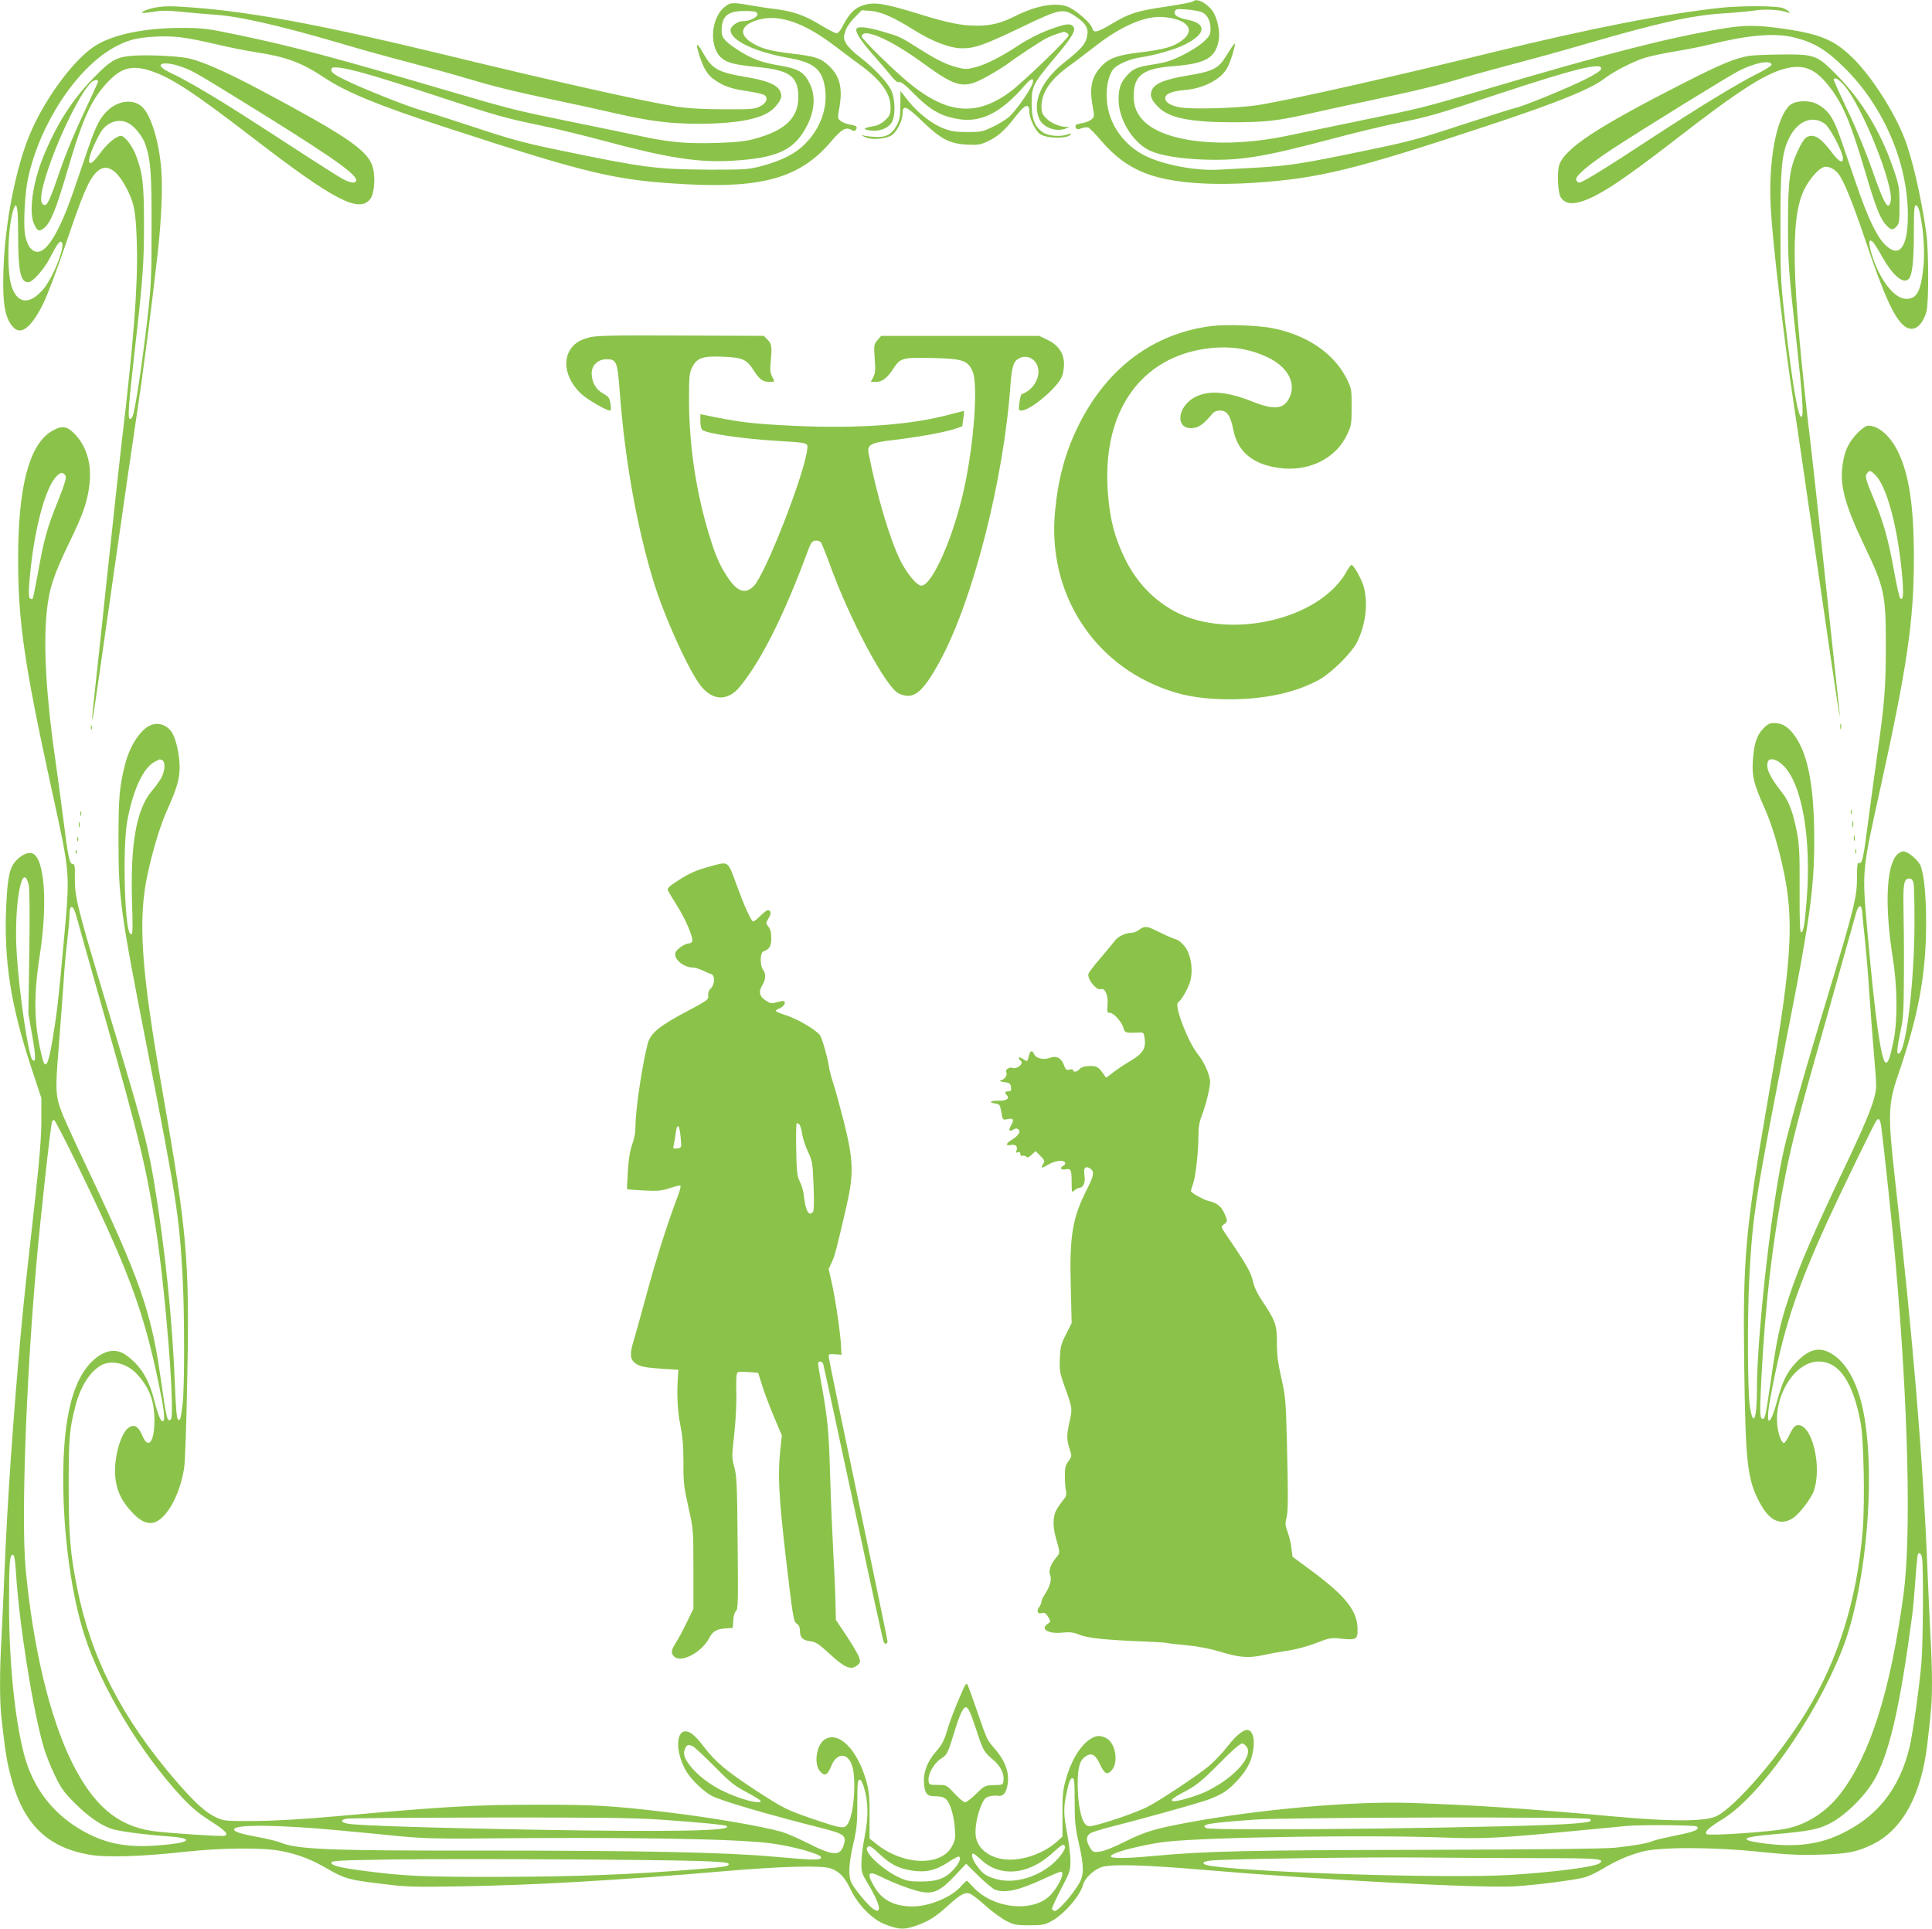 <?xml version="1.0" standalone="no"?>
<!DOCTYPE svg PUBLIC "-//W3C//DTD SVG 20010904//EN"
 "http://www.w3.org/TR/2001/REC-SVG-20010904/DTD/svg10.dtd">
<svg version="1.0" xmlns="http://www.w3.org/2000/svg"
 width="1280pt" height="1278pt" viewBox="0 0 1280 1278"
 preserveAspectRatio="xMidYMid meet">
<g transform="translate(0,1278) scale(0.1,-0.1)"
fill="#8bc34a" stroke="none">
<path d="M7905 12771 c-6 -6 -87 -21 -181 -35 -192 -28 -244 -45 -362 -116
-94 -56 -117 -61 -126 -26 -8 31 -94 108 -152 137 -78 37 -212 16 -359 -58
-90 -46 -159 -63 -252 -63 -104 0 -190 17 -393 80 -188 58 -268 74 -324 64
-79 -13 -124 -51 -172 -145 -15 -31 -31 -49 -42 -49 -10 0 -58 25 -107 55
-102 63 -180 90 -298 105 -45 5 -120 17 -167 25 -118 21 -134 20 -174 -15 -89
-78 -97 -265 -16 -334 41 -34 86 -45 246 -61 193 -19 253 -57 262 -168 13
-158 -74 -250 -294 -308 -59 -16 -122 -22 -249 -26 -189 -6 -306 4 -485 42
-63 14 -270 56 -460 95 -388 79 -411 85 -855 215 -742 218 -1000 286 -1360
362 -217 45 -239 48 -385 48 -233 0 -436 -40 -557 -111 -141 -81 -340 -346
-443 -588 -94 -221 -167 -590 -177 -901 -8 -229 10 -328 68 -386 51 -51 121 6
198 165 27 56 94 234 149 396 108 319 148 414 198 466 63 68 136 28 207 -112
48 -95 58 -155 64 -374 7 -266 -23 -654 -102 -1310 -13 -113 -56 -506 -95
-875 -39 -368 -77 -726 -85 -795 -8 -69 -14 -136 -14 -150 1 -32 5 -4 139 935
61 429 131 911 155 1070 40 263 99 713 140 1080 24 215 33 420 24 547 -14 192
-72 378 -134 426 -58 46 -149 35 -216 -25 -55 -50 -80 -97 -134 -253 -25 -74
-71 -206 -100 -292 -117 -339 -220 -466 -292 -360 -12 18 -25 58 -29 90 -9 75
2 270 21 357 76 357 314 723 562 866 90 52 158 70 280 76 128 7 201 -3 413
-52 80 -19 192 -41 250 -50 209 -32 307 -69 460 -170 147 -98 363 -186 815
-333 944 -308 1117 -348 1588 -373 505 -26 750 46 951 281 71 84 99 100 136
80 18 -10 24 -9 31 1 12 19 3 27 -41 34 -22 4 -49 14 -61 24 -19 15 -20 21
-10 76 26 137 7 218 -65 287 -54 52 -93 65 -240 82 -152 18 -212 34 -276 75
-83 53 -71 111 30 145 140 48 310 -7 521 -167 52 -40 124 -94 160 -120 148
-107 211 -194 211 -288 0 -46 -4 -55 -35 -85 -22 -20 -50 -36 -73 -39 -71 -12
-81 -21 -31 -29 58 -9 116 10 143 47 31 41 29 165 -2 224 -29 56 -119 150
-207 216 -38 29 -79 69 -89 89 -18 32 -18 40 -7 77 7 26 31 62 61 93 l49 50
58 -4 c69 -5 155 -43 282 -123 125 -79 244 -125 325 -125 87 0 145 21 396 141
253 122 275 126 358 69 70 -48 88 -82 72 -140 -13 -48 -42 -79 -154 -168 -145
-116 -208 -257 -162 -367 26 -61 115 -93 181 -65 l20 9 -20 0 c-46 2 -101 25
-132 56 -28 28 -33 40 -33 82 1 92 62 180 189 270 36 26 111 83 166 126 176
137 334 204 454 194 161 -14 216 -87 119 -157 -56 -41 -119 -58 -273 -77 -151
-17 -210 -39 -261 -95 -64 -71 -78 -141 -53 -273 10 -56 10 -60 -11 -77 -12
-10 -40 -21 -61 -24 -43 -7 -51 -14 -40 -32 6 -10 15 -10 36 -2 15 6 35 8 45
5 9 -3 48 -43 87 -89 82 -96 169 -162 270 -205 162 -69 412 -93 743 -72 429
29 660 85 1545 378 461 152 687 244 777 314 54 43 194 115 269 137 36 11 126
30 200 42 74 12 178 33 231 46 259 64 431 78 562 44 128 -33 207 -81 327 -200
259 -256 419 -629 419 -977 0 -217 -59 -289 -155 -190 -56 59 -111 176 -190
407 -37 107 -82 240 -101 294 -47 138 -83 189 -158 228 -54 27 -145 22 -180
-11 -89 -84 -142 -374 -124 -684 12 -225 89 -877 149 -1272 17 -110 93 -632
169 -1160 126 -871 158 -1077 130 -835 -5 47 -43 405 -85 795 -41 391 -86 805
-100 920 -125 1062 -136 1477 -45 1672 33 72 99 148 136 157 27 7 66 -12 92
-43 37 -47 92 -181 176 -429 130 -388 201 -542 270 -587 55 -36 109 2 139 99
16 56 16 413 -2 531 -35 242 -93 491 -145 623 -67 171 -210 395 -329 516 -129
130 -219 169 -472 206 -177 25 -262 25 -411 -1 -366 -63 -738 -158 -1538 -394
-450 -132 -446 -131 -853 -214 -186 -39 -403 -83 -482 -100 -420 -89 -822 -45
-959 103 -48 52 -66 108 -60 187 8 114 72 156 255 170 222 17 287 54 308 176
9 54 -10 142 -38 185 -39 57 -108 93 -132 69z m58 -72 c36 -16 57 -57 57 -110
0 -37 -6 -48 -43 -83 -23 -23 -85 -63 -137 -89 -76 -38 -114 -50 -194 -63
-113 -17 -141 -29 -183 -78 -42 -47 -56 -95 -51 -176 7 -127 103 -273 211
-320 70 -31 194 -51 347 -57 241 -9 389 14 835 132 154 41 359 91 455 110 215
44 229 48 675 195 508 168 682 210 673 163 -2 -11 -43 -38 -108 -70 -119 -59
-407 -177 -460 -188 -19 -4 -179 -55 -355 -112 -285 -94 -354 -112 -630 -169
-428 -89 -515 -102 -721 -114 -98 -5 -215 -12 -259 -14 -153 -9 -368 32 -488
92 -146 73 -244 215 -254 370 -6 86 12 168 45 206 29 32 109 66 179 76 95 14
228 52 293 85 140 70 148 138 19 164 -69 14 -95 31 -85 56 6 16 16 17 79 12
39 -3 85 -11 100 -18z m-2945 -12 c4 -20 -50 -47 -96 -47 -35 0 -82 -34 -82
-59 0 -69 161 -146 391 -186 139 -25 199 -64 224 -148 42 -142 -5 -305 -122
-421 -63 -64 -150 -108 -280 -144 -95 -25 -107 -26 -348 -26 -357 2 -437 12
-1000 129 -223 46 -317 71 -540 145 -148 49 -310 101 -360 115 -107 30 -408
150 -526 209 -63 31 -84 47 -84 61 0 17 6 20 40 18 76 -5 251 -55 640 -183
419 -138 460 -150 720 -204 94 -20 271 -63 395 -96 429 -116 634 -148 860
-135 308 18 419 72 503 245 45 94 50 189 12 266 -37 76 -75 99 -200 120 -122
20 -190 46 -284 108 -91 61 -105 81 -99 147 8 83 52 109 173 106 48 -2 60 -5
63 -20z m7072 -727 c33 -23 120 -189 120 -228 0 -37 -25 -25 -69 32 -62 83
-101 116 -137 116 -38 0 -55 -18 -94 -101 -53 -115 -64 -193 -64 -479 0 -264
2 -302 59 -810 37 -333 46 -468 30 -472 -22 -6 -60 218 -107 622 -29 256 -32
299 -32 625 -1 385 8 492 51 587 55 124 157 169 243 108z m-11241 5 c43 -21
98 -91 115 -144 35 -105 41 -191 40 -556 0 -338 -2 -377 -32 -635 -33 -280
-76 -562 -93 -607 -5 -13 -14 -21 -20 -18 -13 9 -7 93 31 430 56 489 64 591
64 855 0 269 -8 342 -53 460 -24 64 -75 130 -100 130 -30 0 -94 -54 -140 -118
-73 -102 -95 -74 -40 51 18 40 41 85 52 100 43 61 117 83 176 52z m-729 -728
c0 -255 15 -327 67 -327 28 0 103 83 142 158 52 100 67 120 80 107 26 -26 -57
-235 -124 -313 -92 -106 -174 -95 -211 30 -31 109 -21 404 17 506 20 53 29 5
29 -161z m12600 131 c25 -119 34 -265 22 -368 -18 -155 -44 -200 -113 -200
-79 0 -178 129 -229 297 -22 75 -20 104 6 82 8 -7 36 -49 61 -95 72 -129 142
-189 179 -152 23 23 34 121 34 311 0 146 2 177 14 177 9 0 18 -19 26 -52z"/>
<path d="M1029 12730 c-45 -8 -95 -28 -87 -35 2 -2 36 1 76 7 53 9 99 9 179 0
60 -6 153 -14 208 -18 169 -9 437 -70 864 -195 113 -34 316 -90 451 -125 135
-36 304 -82 375 -104 179 -53 294 -82 572 -141 131 -27 316 -68 411 -90 228
-52 362 -69 551 -69 275 1 438 36 504 109 44 49 52 73 35 108 -20 42 -88 70
-227 93 -184 31 -222 52 -281 156 -40 71 -52 75 -34 12 30 -104 59 -154 108
-187 62 -43 113 -60 224 -76 51 -8 100 -19 108 -26 25 -21 12 -52 -31 -74 -36
-18 -59 -20 -240 -19 -137 0 -234 6 -310 17 -214 34 -801 165 -1550 347 -801
194 -1254 279 -1654 310 -150 11 -185 11 -252 0z"/>
<path d="M11405 12729 c-385 -42 -864 -136 -1510 -294 -684 -168 -1346 -317
-1560 -351 -131 -21 -441 -30 -519 -15 -63 12 -96 33 -96 62 0 27 45 45 125
52 129 10 248 72 288 151 11 21 29 69 38 105 21 75 16 72 -51 -35 -48 -78 -86
-97 -250 -124 -149 -25 -215 -51 -236 -92 -20 -38 -8 -71 44 -121 70 -69 213
-97 487 -97 215 0 299 9 505 56 85 19 272 60 415 90 306 65 451 100 618 151
67 20 228 64 357 98 129 34 338 92 463 129 469 136 685 184 891 197 81 5 178
14 215 20 65 10 165 5 209 -12 37 -14 15 11 -24 27 -38 16 -273 17 -409 3z"/>
<path d="M6945 12581 c-61 -23 -137 -62 -195 -100 -121 -80 -215 -127 -290
-147 -54 -14 -66 -14 -120 0 -72 19 -135 50 -255 126 -123 78 -126 79 -238
111 -102 30 -161 36 -172 19 -12 -19 25 -78 113 -177 50 -57 104 -120 121
-142 21 -26 37 -38 49 -35 11 3 40 -18 87 -67 108 -110 175 -152 283 -174 163
-35 299 31 465 223 40 47 63 49 46 4 -20 -51 -117 -187 -158 -220 -23 -18 -72
-48 -109 -65 -61 -29 -76 -32 -162 -32 -75 0 -108 5 -155 23 -80 30 -172 102
-236 182 -28 36 -52 66 -53 67 0 1 -1 -40 -1 -90 0 -76 -4 -99 -23 -135 -33
-63 -73 -84 -147 -79 -33 2 -69 7 -80 11 -11 4 -7 0 9 -9 45 -26 156 -17 192
15 34 32 63 95 64 138 0 60 24 51 128 -49 124 -120 183 -151 297 -157 73 -4
90 -1 138 21 66 30 115 74 182 161 68 88 95 97 95 32 0 -41 42 -127 72 -145
49 -31 185 -31 204 0 3 5 -7 4 -21 -1 -48 -18 -129 -12 -165 13 -55 37 -75 88
-75 192 0 113 8 129 152 301 118 140 144 184 123 209 -19 23 -55 17 -165 -24z
m119 -17 c9 -3 16 -12 16 -18 0 -20 -299 -308 -387 -374 -223 -164 -414 -149
-665 54 -99 80 -318 294 -318 311 0 64 185 -15 399 -171 233 -170 276 -179
434 -91 56 32 118 70 137 85 49 38 208 143 250 165 19 10 53 24 75 31 22 7 41
13 42 13 1 1 8 -2 17 -5z"/>
<path d="M859 12409 c-93 -10 -131 -33 -244 -150 -137 -141 -240 -302 -325
-510 -75 -180 -102 -381 -62 -458 21 -44 32 -47 65 -21 42 33 80 128 152 374
105 360 163 485 279 603 86 87 157 103 279 62 133 -44 286 -145 672 -442 539
-415 706 -502 779 -404 29 39 35 160 11 224 -40 104 -183 200 -750 502 -225
119 -380 187 -473 206 -83 16 -294 24 -383 14z m333 -68 c76 -26 94 -36 343
-189 629 -387 825 -521 825 -566 0 -22 -33 -20 -83 5 -23 12 -125 76 -227 142
-437 284 -523 339 -670 427 -85 51 -184 106 -220 123 -71 32 -103 55 -94 68 9
15 68 10 126 -10z m-542 -100 c0 -5 -43 -99 -94 -208 -52 -109 -120 -271 -150
-360 -76 -221 -92 -255 -113 -251 -28 5 -27 60 2 161 65 228 225 567 307 649
19 19 48 24 48 9z"/>
<path d="M11588 12410 c-93 -16 -186 -54 -423 -175 -583 -296 -798 -438 -835
-549 -15 -48 -9 -182 10 -213 23 -36 62 -47 116 -34 120 30 275 131 645 417
438 340 612 449 755 476 103 18 173 -13 256 -116 95 -119 145 -235 244 -569
71 -241 101 -317 141 -359 32 -34 44 -35 69 -7 17 18 19 37 19 143 -1 114 -3
128 -40 236 -82 242 -211 456 -375 622 -133 134 -144 139 -374 137 -89 -1
-182 -5 -208 -9z m149 -57 c3 -7 -37 -33 -94 -61 -130 -65 -380 -217 -698
-425 -306 -201 -462 -297 -482 -297 -7 0 -17 8 -20 17 -10 25 77 99 241 207
206 135 763 479 837 517 105 53 206 73 216 42z m480 -137 c119 -135 334 -672
309 -771 -16 -65 -42 -20 -123 211 -37 107 -105 273 -159 386 -52 109 -94 202
-94 208 0 23 31 7 67 -34z"/>
<path d="M8025 10620 c-385 -50 -689 -277 -878 -655 -88 -177 -136 -351 -157
-572 -52 -538 250 -1015 751 -1186 120 -42 246 -60 414 -60 229 1 433 46 585
130 85 48 218 180 253 253 53 111 70 238 46 348 -10 50 -65 153 -84 159 -5 2
-23 -22 -39 -52 -17 -33 -56 -81 -96 -118 -249 -230 -734 -297 -1030 -141
-144 75 -259 195 -335 349 -70 142 -101 259 -115 440 -25 323 58 589 235 760
112 108 253 173 421 196 147 19 278 1 400 -57 137 -64 195 -174 145 -272 -38
-74 -100 -79 -242 -23 -167 67 -288 77 -378 32 -131 -67 -136 -230 -6 -205 34
6 65 31 112 87 16 20 31 27 57 27 45 0 68 -33 86 -123 28 -148 128 -233 302
-257 198 -28 380 62 454 223 27 57 29 71 29 182 0 116 -1 122 -33 186 -84 167
-258 287 -487 334 -95 20 -312 27 -410 15z"/>
<path d="M3901 10544 c-68 -18 -106 -46 -131 -94 -41 -81 -11 -191 77 -276 43
-42 187 -124 198 -113 3 4 3 25 -1 48 -6 35 -13 44 -48 64 -48 26 -76 75 -76
134 0 54 42 93 99 93 66 0 72 -16 87 -218 34 -445 110 -876 220 -1242 73 -243
244 -619 322 -710 80 -95 177 -94 255 2 144 177 295 480 449 898 20 54 28 65
49 68 14 2 31 -3 37 -10 6 -7 32 -72 58 -143 133 -370 373 -818 458 -859 97
-46 157 1 273 214 219 401 424 1205 468 1835 9 118 20 152 57 171 61 32 128
-15 128 -88 0 -64 -47 -127 -112 -150 -4 -2 -10 -27 -14 -55 -6 -48 -5 -53 12
-53 64 0 254 164 273 235 29 108 -3 186 -96 232 l-58 28 -523 0 -524 0 -25
-29 c-24 -28 -24 -33 -18 -121 6 -75 4 -98 -9 -123 l-17 -32 35 0 c42 0 74 25
119 94 42 65 61 69 262 64 194 -5 226 -16 258 -87 38 -85 11 -469 -54 -771
-69 -322 -213 -650 -285 -650 -30 0 -98 83 -141 171 -70 144 -155 432 -208
705 -11 58 12 71 165 89 167 20 328 49 400 72 l55 18 7 50 c4 27 6 50 5 52 -2
1 -42 -9 -91 -22 -255 -70 -610 -96 -1036 -76 -253 12 -351 23 -510 55 l-110
22 0 -47 c0 -26 6 -51 13 -57 29 -24 259 -58 482 -72 229 -14 219 -11 212 -64
-24 -175 -273 -810 -350 -895 -56 -60 -110 -44 -174 51 -52 77 -82 144 -121
273 -89 286 -136 598 -137 900 0 161 2 184 20 220 32 64 69 77 200 72 134 -5
162 -17 209 -92 39 -60 60 -75 105 -75 36 0 36 -1 16 36 -12 23 -14 45 -9 99
10 98 7 116 -21 145 l-25 25 -553 2 c-457 2 -561 0 -606 -13z"/>
<path d="M12308 9913 c-59 -61 -85 -114 -99 -203 -23 -138 11 -268 140 -539
137 -286 145 -326 145 -671 0 -279 -8 -377 -59 -735 -18 -132 -46 -334 -61
-450 -29 -226 -37 -260 -58 -252 -10 4 -13 -15 -13 -96 1 -125 -19 -207 -193
-782 -172 -567 -274 -930 -303 -1075 -79 -387 -167 -1199 -167 -1536 0 -199
-25 -256 -47 -108 -15 99 -17 603 -3 854 22 416 40 528 264 1672 136 691 166
913 166 1218 0 369 -43 588 -141 711 -38 48 -76 69 -125 69 -30 0 -44 -7 -74
-39 -42 -44 -59 -97 -67 -212 -7 -99 7 -155 74 -304 37 -83 68 -174 99 -293
109 -425 99 -659 -75 -1657 -148 -856 -165 -1043 -155 -1750 8 -644 20 -754
101 -907 64 -122 137 -158 219 -107 43 26 123 130 141 182 57 164 -14 449
-109 435 -17 -2 -30 -18 -51 -60 -15 -32 -32 -58 -37 -58 -16 0 -37 53 -44
111 -25 205 117 429 273 429 135 0 227 -134 278 -404 21 -113 29 -523 14 -712
-37 -457 -160 -855 -374 -1206 -173 -284 -469 -628 -593 -689 -75 -37 -291
-38 -669 -4 -622 56 -948 77 -1365 91 -382 12 -993 -42 -1474 -131 -214 -40
-284 -61 -413 -126 -74 -37 -139 -63 -167 -66 -42 -5 -46 -4 -65 28 -27 44
-26 75 2 93 12 8 69 26 127 41 201 50 583 157 654 182 39 14 89 38 111 53 61
42 134 125 160 183 43 94 42 207 -1 224 -29 11 -78 -26 -141 -106 -34 -44 -90
-103 -125 -132 -76 -63 -329 -231 -409 -271 -64 -32 -231 -91 -327 -116 -60
-15 -63 -15 -82 4 -28 28 -50 140 -50 262 0 114 13 161 54 187 38 25 64 11 93
-52 31 -67 48 -75 80 -39 45 53 23 180 -38 211 -40 21 -69 19 -111 -10 -65
-44 -127 -150 -159 -273 -17 -61 -21 -107 -20 -223 l0 -146 -27 -25 c-81 -77
-210 -128 -321 -128 -119 0 -213 64 -226 154 -8 50 8 140 37 208 16 38 27 50
53 57 18 5 43 7 57 4 37 -7 61 27 66 96 5 72 -23 140 -86 214 -54 62 -51 56
-117 247 -31 91 -61 172 -65 180 -7 11 -16 0 -35 -45 -45 -101 -82 -196 -104
-272 -17 -56 -33 -86 -72 -130 -58 -66 -84 -139 -77 -214 6 -62 21 -79 69 -79
66 0 85 -13 108 -76 12 -31 24 -91 27 -133 5 -66 3 -82 -18 -121 -70 -135
-319 -130 -498 11 l-49 39 0 147 c1 118 -3 164 -19 224 -58 217 -188 348 -281
283 -53 -38 -70 -161 -28 -209 29 -35 51 -25 73 32 33 86 100 96 134 20 36
-79 21 -333 -24 -401 -22 -34 -40 -31 -232 34 -172 59 -192 69 -374 187 -195
128 -268 189 -339 281 -62 82 -97 112 -129 112 -70 0 -64 -157 10 -273 35 -55
116 -131 167 -156 68 -34 376 -124 721 -211 151 -38 169 -51 151 -109 -23 -80
-69 -78 -241 9 -63 32 -140 65 -170 74 -134 38 -475 96 -760 130 -356 43 -485
50 -840 50 -434 0 -622 -11 -1345 -76 -238 -21 -414 -31 -550 -32 -196 -1
-201 0 -255 25 -70 33 -139 96 -263 239 -359 417 -563 814 -656 1280 -46 233
-55 340 -56 670 0 326 5 384 46 540 35 131 98 227 173 267 68 35 168 10 232
-59 82 -88 115 -174 117 -298 2 -151 -39 -208 -80 -111 -24 58 -49 75 -83 58
-56 -28 -106 -196 -97 -324 7 -90 37 -159 102 -231 53 -59 90 -82 133 -82 89
0 191 167 222 365 6 33 15 285 20 560 17 814 2 988 -165 1944 -139 794 -162
1120 -99 1421 34 161 86 334 133 437 63 140 81 202 81 282 0 79 -23 183 -50
227 -29 46 -79 68 -129 54 -72 -19 -151 -135 -184 -270 -36 -145 -42 -215 -42
-500 0 -377 13 -474 185 -1350 201 -1028 218 -1137 240 -1545 13 -238 13 -729
0 -835 -13 -105 -17 -117 -32 -102 -7 7 -14 88 -19 224 -16 429 -68 933 -140
1357 -44 260 -76 380 -321 1191 -185 615 -203 689 -202 811 1 83 -1 96 -15 95
-20 -1 -32 55 -61 293 -12 97 -35 268 -51 380 -62 425 -82 758 -60 991 15 155
45 248 147 459 92 189 120 267 135 378 20 143 -15 267 -101 353 -50 50 -86 52
-153 10 -145 -92 -217 -369 -217 -841 0 -416 40 -694 221 -1524 128 -587 124
-538 79 -1040 -33 -366 -43 -446 -71 -617 -28 -172 -48 -209 -68 -130 -56 219
-61 402 -17 687 53 341 31 641 -49 671 -27 11 -68 -7 -105 -44 -46 -46 -60
-109 -69 -307 -16 -361 30 -655 167 -1070 l66 -200 0 -150 c0 -105 -12 -250
-37 -480 -57 -506 -75 -671 -97 -905 -51 -555 -91 -1137 -110 -1595 -6 -148
-15 -348 -20 -442 -13 -223 -13 -423 0 -537 26 -231 34 -278 61 -383 80 -312
237 -470 519 -520 109 -20 346 -13 625 18 260 28 524 30 649 6 115 -23 198
-55 306 -118 113 -65 141 -73 356 -99 166 -21 205 -22 534 -17 481 8 1047 41
1720 99 396 34 663 41 723 20 59 -21 93 -57 133 -140 50 -104 145 -200 229
-231 88 -34 122 -36 194 -12 86 28 140 61 220 135 80 72 111 91 143 82 13 -3
61 -39 107 -81 46 -41 109 -87 140 -102 49 -25 67 -28 151 -28 84 0 101 3 145
27 85 45 192 169 211 243 11 42 73 101 124 116 70 21 293 14 690 -20 763 -65
1809 -121 2045 -108 140 8 409 43 469 61 26 8 77 33 114 55 92 55 165 87 258
113 117 33 481 32 789 -1 175 -18 254 -22 390 -18 185 5 246 17 351 68 198 97
323 325 363 664 27 232 31 280 31 409 0 76 -4 213 -10 305 -5 91 -14 290 -20
441 -29 728 -95 1522 -216 2595 -47 420 -45 492 23 688 134 391 184 666 184
1000 0 179 -12 308 -34 375 -13 40 -85 102 -118 102 -11 0 -30 -11 -43 -25
-70 -76 -80 -346 -24 -693 28 -177 30 -398 5 -527 -23 -118 -36 -155 -52 -155
-31 0 -74 306 -125 893 -33 378 -34 373 84 907 183 831 226 1127 226 1545 0
338 -31 548 -104 700 -51 106 -129 175 -199 175 -14 0 -40 -18 -69 -47z m117
-280 c75 -75 147 -342 176 -654 12 -134 9 -183 -12 -162 -5 5 -23 83 -39 173
-38 212 -71 329 -130 471 -60 142 -66 165 -50 184 17 21 23 19 55 -12z
m-11991 -5 c7 -13 -5 -54 -51 -170 -71 -175 -94 -259 -133 -482 -16 -87 -31
-160 -34 -163 -2 -3 -10 -2 -17 2 -8 6 -10 33 -5 99 25 328 102 633 181 711
27 28 42 29 59 3z m640 -1884 c22 -9 20 -66 -3 -113 -11 -21 -40 -62 -65 -91
-103 -121 -144 -356 -131 -747 5 -135 4 -203 -3 -203 -5 0 -13 7 -16 15 -33
88 -42 578 -13 735 38 207 105 351 180 392 39 21 32 19 51 12z m10734 -29
c130 -117 195 -485 161 -906 -13 -157 -20 -201 -36 -206 -8 -3 -11 74 -10 279
1 229 -2 301 -16 375 -25 134 -54 214 -98 269 -85 108 -112 166 -96 209 11 26
55 17 95 -20z m-11617 -801 c5 -23 7 -205 3 -444 l-6 -405 26 -149 c25 -140
24 -186 -1 -154 -26 32 -87 448 -102 698 -21 319 36 637 80 454z m12486 19 c5
-16 7 -140 7 -278 -2 -399 -58 -855 -106 -855 -13 0 -10 37 14 150 19 92 21
139 22 390 1 157 -1 351 -3 431 -3 155 4 189 39 189 13 0 22 -10 27 -27z
m-339 -199 c1 -21 9 -100 17 -174 8 -74 22 -238 30 -365 9 -126 22 -303 30
-393 8 -89 15 -185 15 -213 0 -79 -46 -200 -201 -526 -221 -467 -302 -654
-373 -864 -65 -195 -83 -279 -126 -580 -31 -215 -36 -239 -51 -239 -20 0 -21
39 -10 258 26 509 76 930 157 1342 50 251 84 381 281 1075 96 341 181 644 189
673 17 62 38 65 42 6z m-11826 -45 c11 -41 93 -333 183 -649 228 -802 276
-998 339 -1410 65 -422 128 -1236 97 -1255 -24 -14 -27 -3 -71 305 -59 411
-141 642 -472 1340 -80 168 -157 336 -172 374 -49 123 -51 155 -27 447 11 145
26 338 32 429 5 91 17 217 25 280 7 63 14 136 14 161 0 89 28 78 52 -22z
m11952 -1376 c16 -118 77 -690 95 -903 84 -955 104 -1813 52 -2195 -87 -639
-220 -1060 -417 -1317 -94 -122 -221 -204 -360 -233 -100 -21 -514 -49 -527
-36 -16 16 13 42 107 100 243 149 604 658 786 1110 177 438 239 1281 124 1678
-44 152 -115 258 -204 303 -75 38 -141 18 -222 -68 -59 -63 -88 -122 -123
-249 -50 -187 -82 -177 -46 15 83 447 166 704 379 1172 86 188 310 650 324
667 16 20 25 8 32 -44z m-11964 -225 c345 -707 448 -980 549 -1463 38 -182 46
-251 32 -260 -14 -8 -33 36 -61 144 -35 137 -89 224 -184 293 -69 50 -150 34
-230 -45 -127 -127 -188 -380 -187 -782 0 -366 55 -767 142 -1033 109 -338
371 -774 638 -1062 69 -74 115 -113 195 -164 100 -64 123 -88 94 -98 -18 -6
-398 19 -481 32 -233 36 -389 171 -531 456 -147 298 -257 759 -306 1279 -30
326 2 1240 71 2020 25 292 96 932 104 945 3 6 10 10 14 10 4 0 68 -123 141
-272z m12234 -2629 c10 -50 7 -563 -4 -694 -15 -169 -56 -465 -79 -561 -67
-278 -218 -466 -465 -579 -148 -68 -306 -85 -516 -55 -158 22 -127 41 93 59
229 19 298 34 381 82 110 65 232 194 288 304 92 180 160 483 237 1065 6 42 15
147 21 235 6 88 14 163 16 167 10 17 22 7 28 -23z m-12629 -86 c20 -335 107
-890 180 -1153 14 -52 49 -142 77 -199 44 -91 62 -116 137 -190 86 -86 166
-141 240 -167 47 -16 222 -39 367 -49 164 -11 170 -37 12 -54 -234 -26 -379
-7 -529 68 -225 113 -372 297 -433 541 -60 238 -96 609 -96 976 0 283 4 334
25 334 9 0 15 -30 20 -107z m6318 -930 c8 -16 29 -73 47 -128 42 -130 49 -142
109 -193 52 -44 76 -94 69 -142 -3 -22 -8 -25 -48 -26 -74 -1 -76 -2 -134 -59
-30 -30 -63 -55 -72 -55 -9 0 -41 26 -70 58 -53 57 -54 57 -111 57 -56 0 -58
1 -61 28 -5 43 34 113 81 145 44 29 45 31 96 197 30 98 53 145 71 145 5 0 16
-12 23 -27z m1831 -229 c58 -58 -64 -203 -251 -297 -70 -36 -224 -80 -236 -68
-10 10 2 19 108 76 51 28 99 67 180 149 105 107 161 156 176 156 4 0 15 -7 23
-16z m-3661 -5 c12 -7 76 -67 142 -133 103 -105 133 -128 213 -170 50 -27 92
-53 92 -57 0 -26 -142 12 -257 69 -82 40 -162 102 -210 163 -40 51 -49 82 -34
115 12 27 22 29 54 13z m2527 -365 c0 -134 4 -173 27 -273 35 -154 36 -213 1
-271 -44 -75 -137 -180 -158 -180 -11 0 -20 7 -20 15 0 9 28 68 61 133 59 112
61 120 61 187 -1 39 -10 117 -21 175 -23 118 -25 164 -11 240 18 95 30 130 45
130 13 0 15 -26 15 -156z m-1396 95 c29 -95 30 -193 6 -319 -13 -63 -23 -144
-23 -180 -1 -59 3 -72 36 -127 88 -144 106 -221 43 -180 -31 20 -120 126 -143
170 -24 45 -21 130 11 264 22 95 26 134 26 267 0 130 2 156 15 156 9 0 20 -20
29 -51z m-1348 -214 c257 -18 424 -34 437 -42 54 -33 -355 -41 -1313 -24 -660
12 -1129 27 -1195 39 -47 9 -52 24 -10 33 17 4 442 7 946 8 725 1 961 -2 1135
-14z m6159 4 c11 -17 2 -20 -96 -29 -269 -27 -2417 -53 -2449 -31 -35 25 8 33
320 56 218 16 2216 20 2225 4z m-8290 -75 c143 -13 334 -32 425 -41 120 -11
244 -15 455 -13 1033 10 1728 -1 1975 -31 147 -18 340 -72 340 -94 0 -20 -49
-19 -317 5 -324 29 -875 40 -1917 40 -1035 -1 -1239 7 -1352 55 -18 7 -82 23
-143 34 -131 25 -164 37 -159 54 11 31 302 28 693 -9z m8995 26 c27 -19 -14
-36 -138 -60 -64 -13 -132 -29 -150 -36 -42 -17 -122 -31 -252 -45 -69 -7
-507 -12 -1275 -14 -1160 -2 -1441 -9 -1775 -40 -255 -24 -347 -17 -257 19 58
25 240 65 337 75 287 31 1354 46 1850 27 249 -9 351 -4 850 44 168 16 323 31
345 33 96 9 451 6 465 -3z m-4185 -131 c10 -15 -37 -81 -87 -122 -113 -93
-266 -130 -381 -92 -59 19 -78 33 -118 89 -27 37 -38 76 -21 76 4 0 30 -20 57
-45 124 -112 306 -95 459 41 75 67 81 70 91 53z m-1227 -53 c71 -66 121 -93
210 -108 92 -15 161 0 241 53 32 21 64 39 70 39 23 0 10 -39 -29 -83 -54 -61
-110 -82 -220 -82 -72 0 -94 4 -145 28 -107 50 -230 165 -210 196 11 19 25 12
83 -43z m4361 -26 c399 0 447 -4 409 -34 -32 -24 -291 -58 -588 -77 -393 -25
-1663 13 -1985 59 -68 10 -69 29 -3 36 99 11 1051 24 1412 20 198 -2 537 -4
755 -4z m-5560 -19 c134 -4 196 -10 198 -18 6 -17 -17 -21 -217 -37 -431 -35
-799 -49 -1300 -50 -506 -1 -627 4 -901 40 -154 20 -214 35 -214 54 0 13 54
16 405 21 437 6 1712 0 2029 -10z m1964 -190 c65 -25 158 -4 316 69 59 28 113
50 119 50 30 0 -7 -86 -64 -150 -112 -124 -384 -98 -518 50 -20 22 -38 40 -41
40 -3 0 -22 -18 -42 -41 -63 -69 -208 -129 -315 -129 -124 0 -205 42 -257 133
-52 91 -39 107 51 61 81 -41 219 -92 271 -99 76 -12 122 12 212 107 l76 81 82
-81 c45 -44 95 -86 110 -91z"/>
<path d="M12192 7965 c0 -16 2 -22 5 -12 2 9 2 23 0 30 -3 6 -5 -1 -5 -18z"/>
<path d="M602 7960 c0 -14 2 -19 5 -12 2 6 2 18 0 25 -3 6 -5 1 -5 -13z"/>
<path d="M12262 7400 c0 -14 2 -19 5 -12 2 6 2 18 0 25 -3 6 -5 1 -5 -13z"/>
<path d="M532 7390 c0 -14 2 -19 5 -12 2 6 2 18 0 25 -3 6 -5 1 -5 -13z"/>
<path d="M12272 7320 c0 -19 2 -27 5 -17 2 9 2 25 0 35 -3 9 -5 1 -5 -18z"/>
<path d="M522 7315 c0 -16 2 -22 5 -12 2 9 2 23 0 30 -3 6 -5 -1 -5 -18z"/>
<path d="M12282 7225 c0 -16 2 -22 5 -12 2 9 2 23 0 30 -3 6 -5 -1 -5 -18z"/>
<path d="M512 7220 c0 -14 2 -19 5 -12 2 6 2 18 0 25 -3 6 -5 1 -5 -13z"/>
<path d="M12292 7140 c0 -14 2 -19 5 -12 2 6 2 18 0 25 -3 6 -5 1 -5 -13z"/>
<path d="M501 7134 c0 -11 3 -14 6 -6 3 7 2 16 -1 19 -3 4 -6 -2 -5 -13z"/>
<path d="M4705 7040 c-93 -25 -137 -44 -218 -97 -52 -33 -67 -48 -63 -60 4 -9
31 -55 61 -102 57 -90 110 -214 101 -238 -3 -7 -13 -13 -22 -13 -26 0 -82 -39
-89 -61 -14 -42 54 -99 117 -99 13 0 41 -9 63 -19 22 -11 48 -22 58 -25 25 -8
23 -70 -4 -94 -13 -13 -19 -29 -17 -48 3 -26 -4 -31 -122 -94 -199 -104 -260
-153 -279 -225 -38 -149 -81 -439 -81 -550 0 -37 -8 -81 -21 -115 -14 -38 -24
-93 -29 -175 -4 -66 -7 -121 -5 -123 2 -2 52 -6 111 -9 95 -5 117 -2 173 16
35 12 66 19 69 16 4 -4 -4 -34 -17 -68 -67 -175 -147 -428 -206 -647 -37 -135
-75 -274 -86 -309 -27 -88 -25 -125 7 -150 31 -25 64 -31 192 -40 l97 -6 -3
-35 c-9 -129 -4 -233 15 -330 16 -80 21 -140 21 -250 -1 -130 3 -161 33 -295
33 -150 33 -150 33 -411 l0 -262 -43 -88 c-23 -49 -56 -110 -72 -135 -33 -52
-36 -71 -13 -93 46 -46 184 27 234 124 22 43 50 59 110 62 l45 3 3 50 c2 30 9
55 18 62 14 10 15 64 11 450 -3 384 -6 446 -22 503 -17 62 -17 71 0 224 10 95
16 209 13 278 -2 83 1 121 9 126 6 4 39 5 74 2 l62 -5 27 -85 c14 -47 50 -140
78 -207 l52 -123 -10 -92 c-18 -174 -11 -308 38 -731 45 -381 49 -408 70 -423
15 -10 22 -25 22 -48 0 -45 18 -63 68 -69 36 -4 56 -17 132 -87 100 -91 138
-106 179 -73 22 18 23 23 12 54 -6 19 -43 82 -82 141 l-71 106 -3 124 c-1 67
-8 211 -14 318 -6 107 -16 337 -21 510 -9 307 -16 380 -60 624 -11 60 -20 115
-20 123 0 19 28 16 34 -4 3 -10 51 -229 106 -488 235 -1094 290 -1347 296
-1356 9 -15 24 -10 24 7 0 9 -88 434 -195 943 -107 509 -195 934 -195 944 0
16 7 18 43 15 l42 -3 -3 60 c-4 84 -39 324 -63 424 l-19 84 20 43 c20 41 30
78 100 381 47 206 44 299 -19 551 -28 108 -59 224 -71 257 -11 33 -22 74 -25
90 -8 67 -49 211 -64 229 -31 37 -151 107 -221 129 -38 12 -70 25 -70 30 0 4
11 12 25 17 26 10 43 36 31 47 -3 3 -24 1 -46 -6 -37 -11 -45 -10 -74 9 -44
26 -52 60 -26 102 24 39 26 77 5 104 -21 28 -20 113 3 121 40 14 52 35 52 88
0 37 -6 60 -19 76 -18 22 -18 23 1 56 20 32 17 53 -6 53 -6 0 -29 -18 -51 -40
-21 -21 -42 -37 -47 -34 -15 10 -55 97 -108 242 -60 163 -50 156 -175 122z
m593 -1712 c5 -7 13 -35 17 -63 4 -27 21 -79 38 -115 29 -62 31 -73 37 -225 4
-97 3 -165 -3 -172 -27 -36 -50 4 -61 104 -2 28 -14 70 -26 93 -19 37 -22 63
-25 216 -2 96 0 174 4 174 5 0 13 -6 19 -12z m-794 -40 c3 -18 7 -51 8 -73 3
-37 1 -40 -26 -43 -27 -3 -28 -2 -22 25 4 15 9 49 13 76 6 54 20 62 27 15z"/>
<path d="M7547 6620 c-14 -11 -37 -20 -51 -20 -40 0 -91 -25 -112 -55 -11 -14
-54 -67 -96 -116 -43 -49 -78 -96 -78 -105 0 -42 58 -108 85 -97 26 9 48 -43
43 -102 -4 -50 -3 -55 16 -55 25 0 80 -63 90 -102 7 -30 16 -32 92 -29 40 3
41 2 47 -34 11 -69 -10 -104 -93 -153 -41 -24 -94 -60 -118 -79 -24 -19 -44
-34 -45 -32 -46 70 -57 78 -107 77 -35 -1 -55 -7 -67 -20 -17 -20 -43 -24 -43
-8 0 6 -10 8 -24 4 -21 -5 -26 -1 -37 29 -16 47 -50 65 -90 50 -44 -17 -95 -6
-108 24 -13 29 -27 23 -36 -17 -8 -35 -8 -35 -40 -14 -14 9 -25 12 -25 6 0 -6
5 -14 10 -17 29 -18 -21 -62 -55 -49 -18 7 -47 -14 -39 -27 10 -16 -6 -47 -29
-54 -19 -7 -16 -9 18 -14 34 -5 40 -10 43 -33 3 -23 -1 -28 -17 -28 -24 0 -27
-10 -9 -28 19 -19 -6 -36 -53 -34 -53 2 -75 -11 -29 -18 34 -5 35 -7 44 -58 9
-51 10 -53 37 -47 43 10 50 -1 28 -40 -21 -36 -13 -46 21 -25 9 5 19 5 27 -2
18 -14 1 -41 -42 -68 -43 -26 -46 -44 -6 -35 31 6 46 -11 35 -40 -5 -11 -2
-13 10 -9 11 4 16 1 16 -11 0 -10 5 -15 14 -12 7 3 19 0 25 -6 8 -8 18 -4 36
13 l26 24 32 -32 c28 -28 30 -35 19 -52 -20 -32 -14 -33 32 -6 46 27 100 34
112 15 4 -7 -1 -16 -10 -21 -27 -15 -19 -31 13 -25 36 8 41 -3 41 -90 0 -63 1
-65 18 -50 10 10 24 17 30 17 28 0 44 33 37 80 -7 52 3 67 34 51 33 -18 30
-46 -14 -133 -99 -192 -120 -310 -111 -648 l6 -245 -37 -74 c-34 -66 -38 -84
-41 -161 -4 -78 0 -97 28 -176 56 -155 55 -154 37 -238 -21 -95 -21 -121 -1
-184 16 -49 16 -50 -7 -82 -20 -26 -24 -44 -24 -98 0 -37 3 -81 7 -98 5 -24 2
-37 -13 -55 -11 -13 -31 -41 -44 -62 -30 -45 -33 -114 -9 -197 28 -97 28 -98
2 -128 -37 -44 -53 -88 -41 -115 13 -28 -1 -79 -33 -126 -13 -20 -24 -43 -24
-51 0 -9 -7 -26 -16 -38 -18 -26 -10 -46 16 -39 22 6 31 -1 49 -33 12 -22 12
-25 -8 -38 -52 -35 5 -68 98 -58 47 5 69 3 112 -14 56 -23 178 -35 433 -45 72
-3 137 -7 145 -9 9 -3 69 -10 135 -16 75 -7 154 -23 215 -41 129 -40 189 -45
286 -25 44 10 121 24 172 31 51 8 133 30 185 51 83 32 99 35 153 29 114 -12
121 -8 119 69 -3 115 -81 214 -300 376 l-131 97 -7 57 c-3 31 -15 79 -25 106
-16 41 -17 58 -9 88 13 45 13 141 4 517 -7 270 -10 299 -37 416 -22 98 -29
151 -29 233 0 120 -10 147 -100 281 -31 46 -51 89 -59 126 -12 57 -43 112
-155 276 -59 86 -60 87 -38 101 27 18 27 25 1 79 -21 44 -48 64 -103 77 -35 9
-116 54 -116 66 0 4 7 26 15 49 17 49 35 212 35 319 0 56 6 91 24 136 13 34
32 97 41 141 17 78 17 82 -3 143 -13 37 -39 84 -65 117 -66 80 -159 323 -132
343 22 16 65 90 79 136 23 76 7 184 -35 236 -18 22 -41 42 -53 45 -26 8 -77
30 -139 61 -57 29 -77 30 -110 4z"/>
</g>
</svg>
